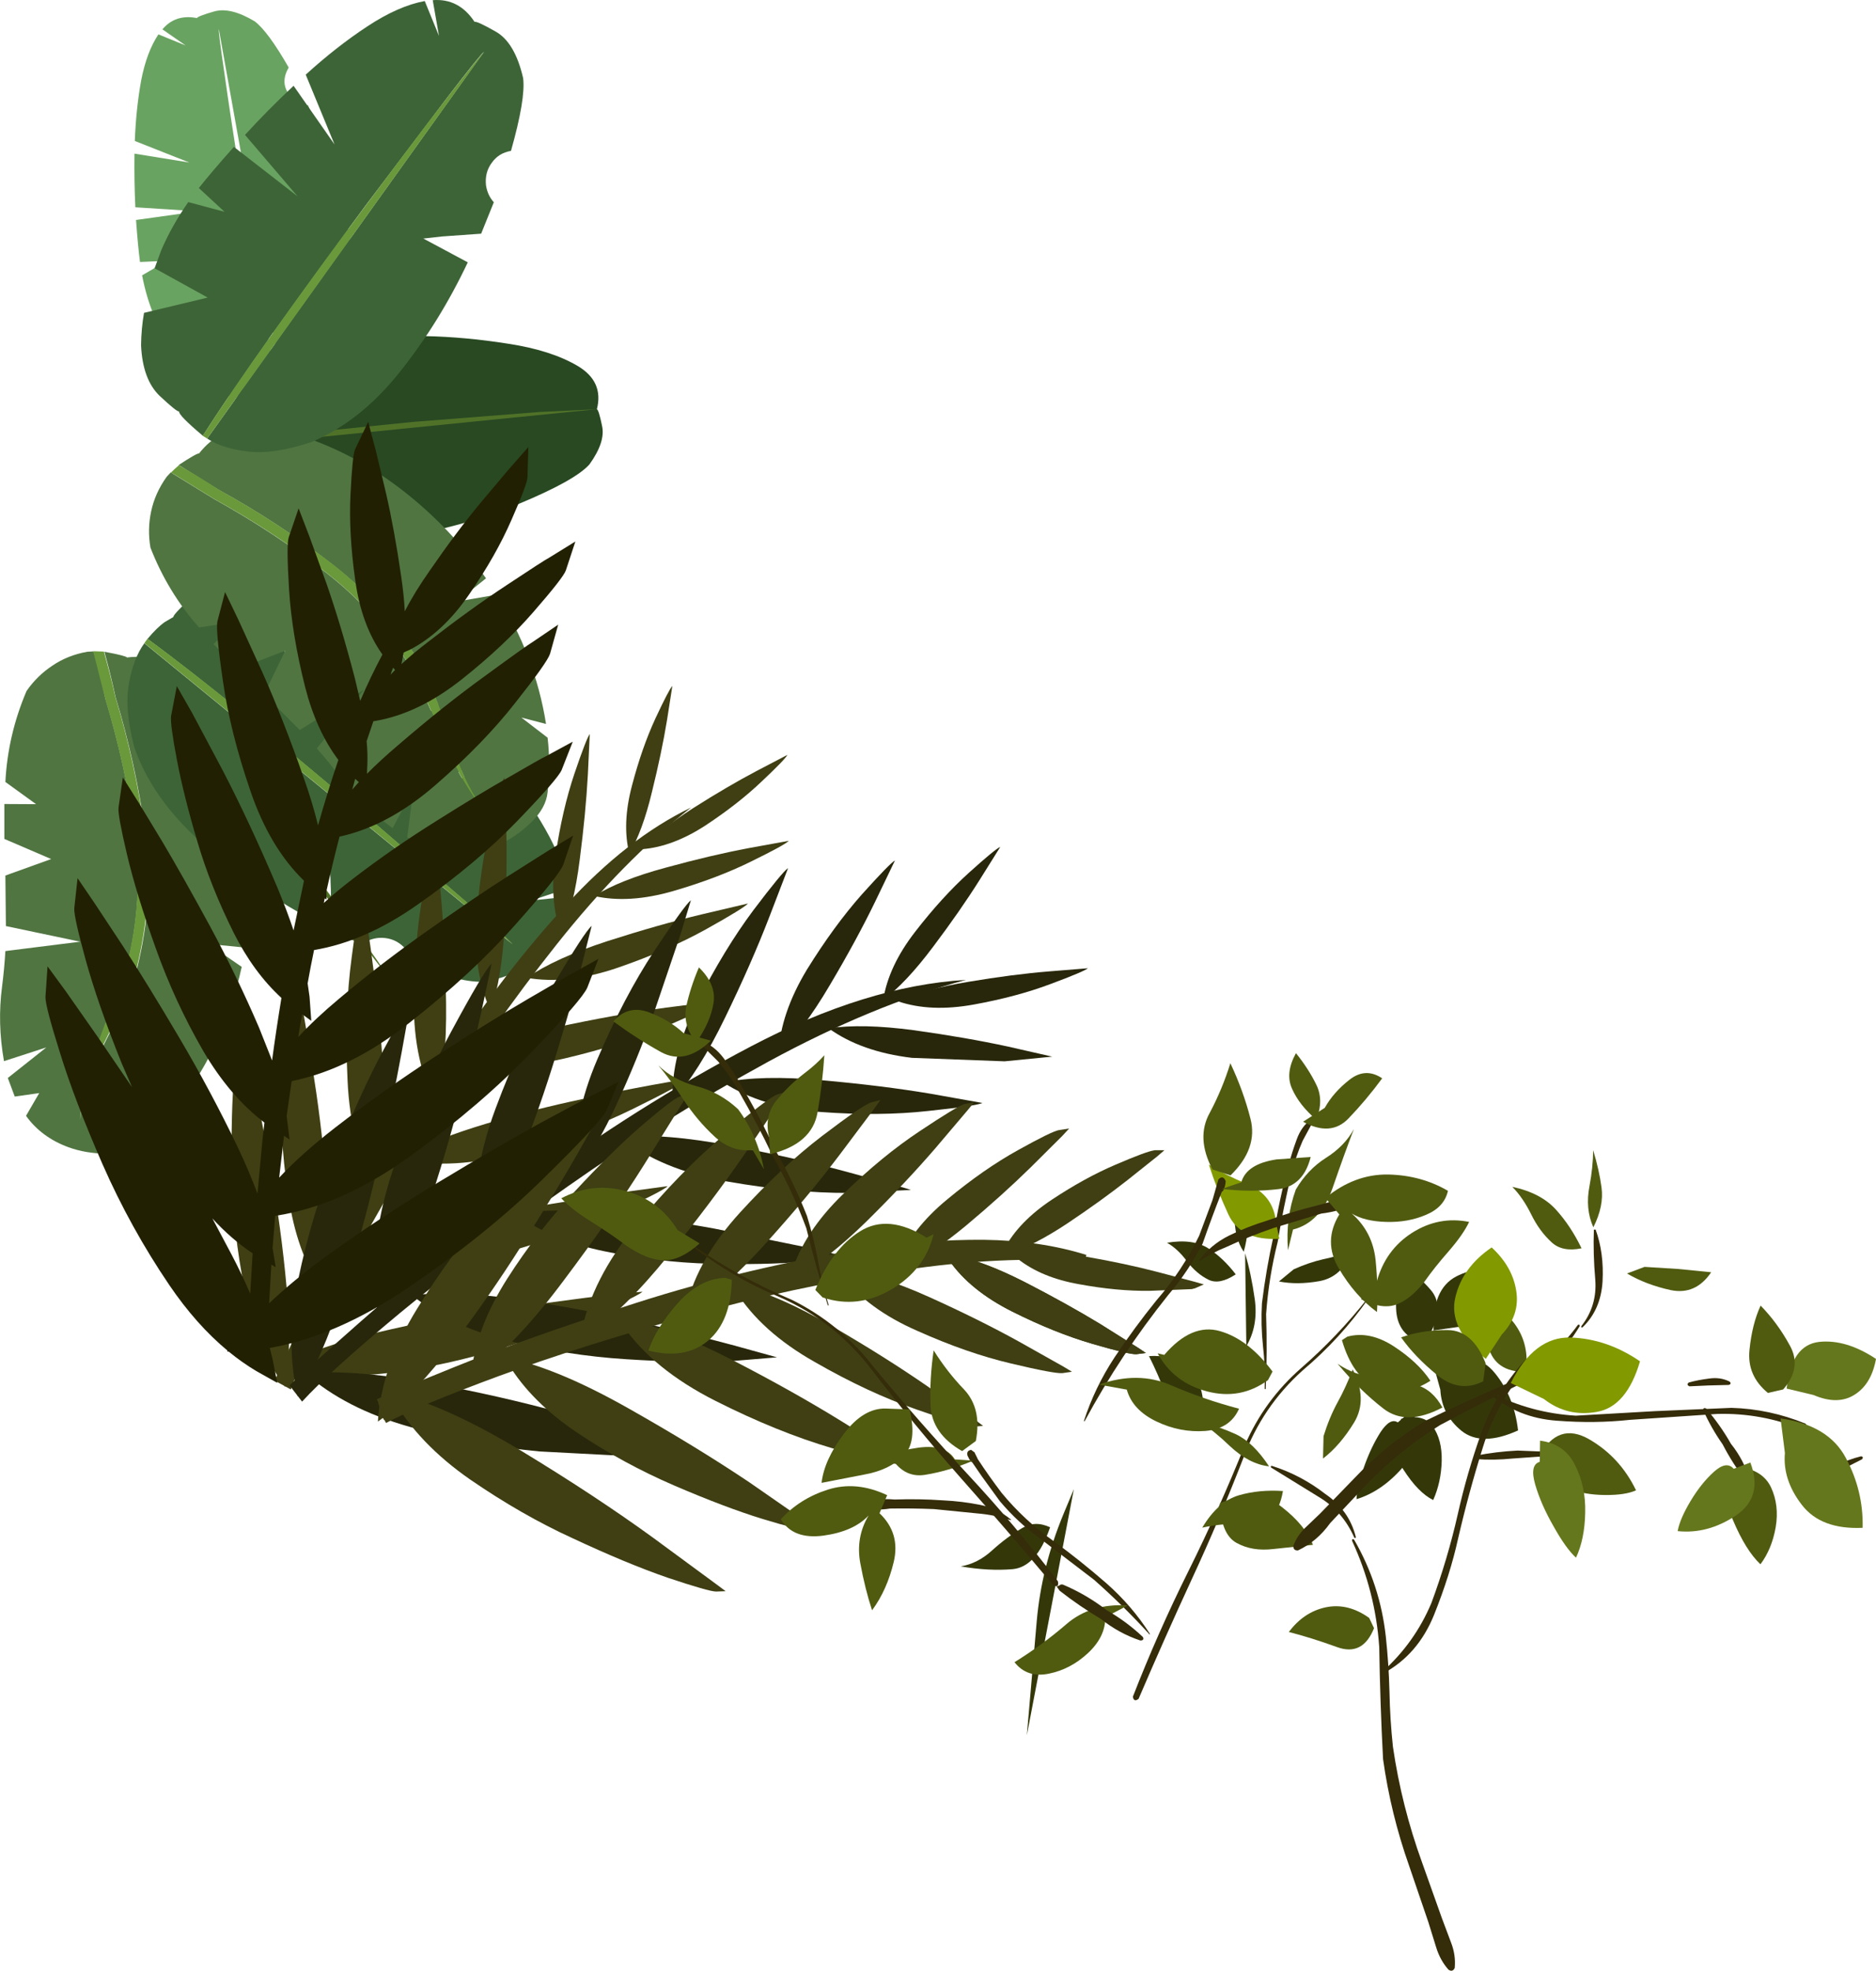 <?xml version="1.0" encoding="UTF-8" standalone="no"?>
<svg xmlns:xlink="http://www.w3.org/1999/xlink" height="567.55px" width="540.6px" xmlns="http://www.w3.org/2000/svg">
  <g transform="matrix(1.0, 0.0, 0.0, 1.0, -61.65, -338.6)">
    <path d="M144.85 358.05 Q141.75 363.3 146.5 367.5 148.35 368.8 150.4 368.9 L153.45 375.85 147.85 382.6 145.2 385.9 155.95 382.45 Q161.15 396.35 162.95 410.5 164.75 424.7 160.35 435.7 156.5 443.55 152.0 447.25 147.5 450.95 143.5 451.85 L124.7 346.95 Q124.55 347.75 126.35 359.9 128.05 372.05 130.85 389.7 133.65 407.3 136.75 424.4 139.8 441.45 142.35 452.15 135.3 452.8 134.8 452.15 L129.2 452.75 Q123.95 452.95 118.2 447.9 115.6 445.3 113.45 442.4 L120.95 429.7 107.95 433.65 106.15 429.75 Q103.85 424.4 102.6 417.9 L109.8 413.7 102.0 414.05 Q101.4 409.65 100.85 401.95 L118.75 399.45 100.65 398.3 Q100.3 391.0 100.4 382.85 L116.2 385.4 100.5 379.2 Q100.85 369.85 102.35 361.65 103.95 353.5 107.3 348.5 L115.15 351.7 108.45 347.05 Q112.2 342.6 118.4 343.8 118.65 343.25 123.35 341.9 128.05 340.55 135.05 344.75 138.85 347.6 144.85 358.05" fill="#69a361" fill-rule="evenodd" stroke="none"/>
    <path d="M104.7 530.85 Q108.1 533.15 118.7 546.4 129.35 559.65 141.9 576.3 154.4 593.0 163.5 605.65 172.65 618.25 173.0 619.3 L104.7 530.85" fill="#507228" fill-rule="evenodd" stroke="none"/>
    <path d="M113.65 533.2 Q118.9 538.4 122.5 544.25 130.4 559.2 132.8 576.6 135.25 594.1 132.35 611.5 L121.7 610.45 131.3 617.05 Q126.85 637.35 115.35 653.65 L111.6 647.25 113.0 656.8 Q108.05 662.95 101.95 668.0 98.4 670.95 92.4 670.85 86.35 670.8 81.4 669.0 73.6 666.15 69.15 659.95 L72.95 653.4 65.9 654.4 63.9 649.05 75.0 640.25 62.8 644.2 Q60.85 633.2 62.25 622.7 62.9 617.6 63.2 612.5 L84.75 609.8 63.35 605.3 63.2 590.75 76.4 586.0 62.9 580.2 62.9 570.15 72.05 570.2 63.2 563.8 Q63.9 550.25 69.3 537.6 72.35 533.2 76.75 530.3 81.15 527.3 86.8 526.3 L88.55 526.2 88.95 527.35 Q90.7 533.65 92.05 539.95 L92.05 540.0 92.1 540.05 Q97.8 559.0 100.5 578.2 103.1 597.35 98.3 616.55 94.35 627.8 90.2 638.5 85.9 649.15 84.7 661.2 86.2 649.8 91.6 639.4 96.95 628.95 101.15 617.35 L101.2 617.25 Q106.15 597.4 103.45 577.85 100.7 558.25 94.95 539.35 93.55 532.9 91.8 526.55 L91.75 526.3 Q97.9 527.45 98.25 527.95 107.9 526.75 113.65 533.2" fill="#507541" fill-rule="evenodd" stroke="none"/>
    <path d="M92.0 540.0 L92.0 539.9 88.8 527.35 88.5 526.15 91.6 526.25 91.65 526.5 Q93.45 532.85 94.9 539.3 100.6 558.2 103.35 577.8 106.0 597.35 101.05 617.3 L101.05 617.35 Q96.8 628.85 91.45 639.35 86.05 649.75 84.6 661.1 85.85 649.15 90.05 638.5 L98.2 616.45 Q103.05 597.25 100.4 578.1 97.75 558.95 92.0 540.0" fill="#6a993b" fill-rule="evenodd" stroke="none"/>
    <path d="M235.15 461.3 Q236.15 465.9 231.5 472.35 227.4 476.95 211.3 483.65 195.15 490.45 175.75 493.45 156.35 496.45 142.25 489.95 132.8 484.25 130.0 478.35 127.15 472.5 127.65 468.4 128.0 464.3 128.3 464.15 127.95 463.75 128.05 458.7 128.3 453.7 133.55 448.5 139.35 443.55 147.6 439.9 155.9 436.15 166.8 435.45 172.65 435.1 184.35 435.4 195.9 435.65 208.15 437.6 220.35 439.45 228.05 443.95 235.7 448.45 233.65 456.45 234.2 456.65 235.15 461.3" fill="#284922" fill-rule="evenodd" stroke="none"/>
    <path d="M217.05 457.25 L233.65 456.45 122.55 467.6 Q126.3 465.9 143.15 463.9 L180.75 460.1 217.05 457.25" fill="#507228" fill-rule="evenodd" stroke="none"/>
    <path d="M218.85 577.5 Q224.15 586.8 225.1 594.5 L214.7 597.95 225.15 596.85 Q225.25 604.35 218.1 608.45 218.4 609.1 214.9 614.35 211.5 619.6 201.05 621.3 195.05 621.75 180.4 616.55 180.0 612.95 177.35 610.75 174.65 608.5 170.85 608.7 168.0 608.95 165.9 610.6 L157.1 606.4 157.0 595.1 156.8 589.65 149.05 602.1 Q132.45 592.8 118.85 580.5 105.3 568.1 100.35 553.8 97.45 542.8 98.8 535.45 100.1 528.15 103.25 523.85 L209.4 610.6 196.95 599.2 167.6 573.95 Q150.15 559.15 132.85 545.0 115.5 530.9 104.15 522.6 106.95 519.25 109.2 517.7 L111.6 516.3 Q111.55 515.6 116.5 510.95 121.4 506.4 131.3 506.55 136.05 506.9 140.55 507.95 L143.8 526.6 153.2 511.85 158.2 514.15 Q165.0 517.5 171.6 522.75 L168.15 532.95 175.4 526.0 Q179.75 529.85 186.6 536.95 L171.2 554.35 189.85 540.3 Q196.35 547.1 203.1 555.15 L185.5 565.9 206.0 558.85 Q213.55 568.2 218.85 577.5" fill="#3d6437" fill-rule="evenodd" stroke="none"/>
    <path d="M196.95 599.1 Q208.85 609.6 209.35 610.5 L103.25 523.8 104.15 522.55 Q115.55 530.85 132.9 544.95 150.15 559.05 167.65 573.9 L196.95 599.1" fill="#6a993b" fill-rule="evenodd" stroke="none"/>
    <path d="M201.7 505.15 L193.35 511.85 204.8 509.85 Q215.9 527.5 219.0 547.1 L211.9 545.25 219.45 551.05 Q220.35 558.9 219.45 566.75 219.0 571.3 214.65 575.5 210.35 579.65 205.5 581.8 197.85 585.25 190.35 583.9 L188.5 576.55 184.25 582.2 Q181.55 581.15 179.0 579.75 L180.8 565.75 174.8 577.1 Q165.75 570.5 159.4 562.1 156.4 558.0 152.95 554.15 L166.55 537.2 148.05 548.85 137.75 538.55 143.85 526.0 130.2 531.25 123.2 524.1 129.7 517.7 119.0 519.3 Q110.0 509.15 105.0 496.3 104.1 491.05 105.2 485.9 106.3 480.65 109.65 475.95 L110.85 474.65 111.85 475.25 123.0 482.1 123.05 482.15 Q140.35 491.7 155.65 503.55 170.9 515.35 180.95 532.45 185.95 543.3 190.45 553.9 194.85 564.5 202.35 573.95 195.5 564.75 192.1 553.55 188.6 542.35 183.55 531.15 L183.5 531.05 Q173.15 513.35 157.55 501.25 141.9 489.1 124.55 479.6 L113.35 472.65 113.1 472.55 Q118.4 469.05 119.0 469.2 125.05 461.55 133.65 462.2 141.05 462.2 147.65 463.9 163.8 469.05 177.7 479.85 191.6 490.65 201.7 505.15" fill="#507541" fill-rule="evenodd" stroke="none"/>
    <path d="M183.6 531.1 Q188.7 542.35 192.15 553.55 195.6 564.8 202.45 573.95 194.9 564.5 190.5 553.95 186.05 543.35 181.0 532.5 171.0 515.4 155.7 503.55 140.45 491.7 123.1 482.15 L123.05 482.15 123.05 482.1 112.0 475.3 110.9 474.7 Q112.1 473.5 113.2 472.6 L113.45 472.75 Q119.2 476.0 124.65 479.6 141.95 489.15 157.65 501.2 173.2 513.35 183.6 531.1" fill="#6a993b" fill-rule="evenodd" stroke="none"/>
    <path d="M186.35 338.65 Q193.9 338.05 198.4 344.9 199.05 344.6 204.5 347.7 210.05 350.85 212.4 361.1 213.15 367.05 208.9 382.05 205.35 382.65 203.35 385.5 201.3 388.25 201.7 392.0 202.15 394.85 203.95 396.85 L200.3 405.9 189.05 406.7 183.65 407.3 196.45 414.15 Q188.3 431.4 176.85 445.75 165.45 460.05 151.4 465.9 140.65 469.5 133.2 468.65 125.8 467.8 121.35 464.9 L201.1 353.55 Q200.2 354.1 190.6 366.6 L167.25 397.45 Q153.6 415.85 140.6 434.0 127.65 452.25 120.1 464.1 113.1 458.2 113.25 457.1 112.55 457.2 107.65 452.6 102.75 447.9 102.3 438.05 102.35 433.3 103.15 428.7 L121.5 424.3 106.2 415.85 108.1 410.7 Q111.1 403.7 115.9 396.8 L126.35 399.6 118.95 392.75 Q122.5 388.25 129.05 380.9 L147.4 395.15 132.25 377.45 Q138.6 370.5 146.25 363.3 L158.05 380.2 149.75 360.1 Q158.6 352.05 167.5 346.2 176.45 340.3 184.05 338.9 L188.15 348.95 186.35 338.65" fill="#3d6437" fill-rule="evenodd" stroke="none"/>
    <path d="M190.6 366.6 Q200.25 354.15 201.15 353.55 L121.35 464.9 120.05 464.1 Q127.65 452.25 140.6 434.05 153.55 415.85 167.25 397.5 180.95 379.1 190.6 366.6" fill="#6a993b" fill-rule="evenodd" stroke="none"/>
    <path d="M130.95 633.3 L133.75 645.6 Q136.45 657.4 139.55 674.85 142.7 692.25 144.25 709.5 145.8 726.75 143.85 738.05 135.6 727.0 132.2 710.15 128.75 693.3 128.45 676.2 128.15 659.0 129.2 647.0 130.3 634.9 130.95 633.3" fill="#3f3f13" fill-rule="evenodd" stroke="none"/>
    <path d="M146.2 615.45 L148.4 626.7 Q150.45 637.5 152.8 653.35 155.1 669.25 156.05 684.9 157.0 700.55 154.9 710.75 147.7 700.5 145.1 685.15 142.45 669.8 142.7 654.3 142.9 638.7 144.25 627.8 145.5 616.85 146.2 615.45" fill="#3f3f13" fill-rule="evenodd" stroke="none"/>
    <path d="M166.15 596.3 L167.7 606.45 Q169.2 616.25 170.75 630.55 172.25 644.9 172.5 659.0 172.8 673.15 170.6 682.2 162.65 669.15 161.8 649.65 160.85 630.1 163.0 614.25 165.05 598.35 166.15 596.3" fill="#3f3f13" fill-rule="evenodd" stroke="none"/>
    <path d="M187.1 580.05 L188.6 595.4 Q189.95 609.9 190.2 627.7 190.4 645.6 187.4 656.6 180.85 644.65 180.9 627.25 181.0 609.9 183.55 595.9 186.1 581.85 187.1 580.05" fill="#3f3f13" fill-rule="evenodd" stroke="none"/>
    <path d="M207.0 562.55 L207.5 576.05 Q207.9 588.85 207.1 604.55 206.35 620.2 203.05 629.7 198.0 618.9 198.95 603.65 200.0 588.35 203.0 576.2 206.0 564.05 207.0 562.55" fill="#3f3f13" fill-rule="evenodd" stroke="none"/>
    <path d="M231.6 550.0 L231.05 561.7 Q230.45 572.75 228.7 586.25 227.0 599.75 223.4 607.7 219.8 597.95 221.75 584.85 223.7 571.75 227.15 561.5 230.65 551.2 231.6 550.0" fill="#3f3f13" fill-rule="evenodd" stroke="none"/>
    <path d="M255.4 536.15 L253.85 546.05 Q252.3 555.45 249.5 566.75 246.8 578.0 243.0 584.4 240.85 575.9 243.75 564.9 246.6 554.0 250.5 545.55 254.45 537.1 255.4 536.15" fill="#3f3f13" fill-rule="evenodd" stroke="none"/>
    <path d="M234.4 716.7 Q223.3 721.5 206.9 726.7 190.6 731.85 173.6 734.0 156.55 736.1 143.4 731.8 153.45 726.3 170.35 722.35 187.15 718.35 204.7 715.75 L234.2 711.85 246.8 710.6 Q245.5 711.8 234.4 716.7" fill="#3f3f13" fill-rule="evenodd" stroke="none"/>
    <path d="M185.05 693.05 Q200.2 689.0 216.0 686.05 L242.65 681.75 254.05 680.2 Q252.2 682.0 235.9 689.2 219.6 696.45 198.45 701.65 177.35 706.8 160.9 702.4 169.9 697.15 185.05 693.05" fill="#3f3f13" fill-rule="evenodd" stroke="none"/>
    <path d="M249.95 651.0 L260.05 649.2 Q258.5 650.85 244.05 657.95 229.7 665.0 210.9 670.45 192.1 675.75 177.2 672.45 185.1 667.4 198.55 663.2 212.05 658.95 226.1 655.85 240.2 652.75 249.95 651.0" fill="#3f3f13" fill-rule="evenodd" stroke="none"/>
    <path d="M254.2 633.9 Q241.1 639.5 224.25 643.45 207.25 647.4 194.2 643.7 204.2 638.25 221.7 634.5 239.1 630.75 253.5 628.8 L268.8 626.85 Q267.3 628.25 254.2 633.9" fill="#3f3f13" fill-rule="evenodd" stroke="none"/>
    <path d="M277.2 598.8 Q276.0 600.15 265.05 606.25 254.15 612.3 239.65 617.3 225.2 622.25 213.45 620.2 221.75 614.5 236.65 609.65 251.6 604.85 264.0 601.9 L277.2 598.8" fill="#3f3f13" fill-rule="evenodd" stroke="none"/>
    <path d="M288.95 580.75 Q287.9 581.9 278.1 586.7 268.4 591.5 255.7 595.2 242.95 598.9 232.9 596.65 240.25 592.05 253.4 588.5 266.5 584.9 277.4 582.85 L288.95 580.75" fill="#3f3f13" fill-rule="evenodd" stroke="none"/>
    <path d="M279.65 560.65 L288.55 556.0 Q287.95 557.25 281.2 563.6 274.5 570.0 265.05 576.25 255.55 582.45 246.75 583.15 251.65 577.6 261.45 571.3 271.3 565.05 279.65 560.65" fill="#3f3f13" fill-rule="evenodd" stroke="none"/>
    <path d="M222.05 610.6 Q202.95 634.65 186.9 660.6 170.7 686.5 159.8 707.7 148.85 728.85 145.45 738.75 L140.8 736.2 147.4 721.75 Q153.95 707.75 165.45 686.2 177.0 664.6 192.15 641.4 207.35 618.15 224.85 599.15 242.35 580.05 260.8 571.15 241.05 586.65 222.05 610.6" fill="#3f3f13" fill-rule="evenodd" stroke="none"/>
    <path d="M179.9 627.75 L177.4 641.6 Q175.0 654.85 170.6 674.1 166.15 693.3 160.3 711.65 154.4 730.0 147.45 740.75 143.8 725.75 147.6 707.0 151.5 688.3 158.6 670.6 165.75 652.85 172.15 641.0 178.5 629.1 179.9 627.75" fill="#28270b" fill-rule="evenodd" stroke="none"/>
    <path d="M203.3 616.15 L200.65 628.65 Q198.05 640.6 193.5 657.85 188.95 675.2 183.1 691.65 177.2 708.1 170.65 717.6 167.15 699.05 174.7 676.05 182.3 653.05 191.75 635.55 201.15 618.1 203.3 616.15" fill="#28270b" fill-rule="evenodd" stroke="none"/>
    <path d="M229.35 616.35 Q226.6 627.0 221.9 642.35 217.2 657.7 211.4 672.35 205.55 686.9 199.3 695.25 196.8 678.45 204.4 658.0 212.0 637.6 221.1 622.2 230.15 606.9 232.15 605.25 L229.35 616.35" fill="#28270b" fill-rule="evenodd" stroke="none"/>
    <path d="M257.8 607.55 L250.05 630.4 Q245.25 643.85 239.4 656.5 233.6 669.2 227.65 676.35 226.2 661.3 233.85 643.5 241.45 625.75 250.2 612.45 258.95 599.25 260.75 597.85 L257.8 607.55" fill="#28270b" fill-rule="evenodd" stroke="none"/>
    <path d="M283.35 602.65 Q278.25 615.9 270.6 631.65 263.0 647.35 255.45 655.65 255.0 642.35 262.65 627.15 270.35 612.0 278.7 600.8 287.1 589.7 288.75 588.6 L283.35 602.65" fill="#28270b" fill-rule="evenodd" stroke="none"/>
    <path d="M319.55 586.4 L313.9 598.15 Q308.5 609.3 300.75 622.35 293.1 635.35 286.0 641.95 286.55 630.45 294.2 617.8 301.95 605.3 309.95 596.25 318.05 587.25 319.55 586.4" fill="#28270b" fill-rule="evenodd" stroke="none"/>
    <path d="M349.9 582.5 L343.95 592.0 Q338.35 600.9 330.55 611.25 322.8 621.6 316.15 626.6 317.7 616.8 325.4 606.9 333.15 596.9 340.85 589.95 348.5 583.05 349.9 582.5" fill="#28270b" fill-rule="evenodd" stroke="none"/>
    <path d="M264.9 757.5 L249.55 758.3 217.1 756.6 Q198.05 754.8 179.65 749.5 161.25 744.3 149.7 734.15 162.45 732.95 181.45 736.2 200.4 739.4 219.5 744.4 238.55 749.35 251.5 753.25 264.4 757.25 264.9 757.5" fill="#28270b" fill-rule="evenodd" stroke="none"/>
    <path d="M285.55 729.5 L271.65 730.65 Q259.45 731.15 242.15 730.05 224.85 728.95 208.05 724.7 191.25 720.5 180.45 711.65 191.95 710.2 209.25 712.6 226.6 715.0 244.0 718.95 261.45 722.9 273.25 726.1 L285.55 729.5" fill="#28270b" fill-rule="evenodd" stroke="none"/>
    <path d="M305.3 700.45 Q303.8 701.1 292.9 702.0 281.95 702.9 266.4 702.55 250.85 702.1 235.55 698.9 220.35 695.75 210.3 688.15 220.55 686.4 236.25 687.95 251.85 689.55 267.65 692.45 L294.2 697.85 305.3 700.45" fill="#28270b" fill-rule="evenodd" stroke="none"/>
    <path d="M272.5 668.6 Q292.0 672.3 307.6 676.6 323.25 680.9 324.15 681.3 L306.1 682.15 Q290.25 682.2 271.15 678.85 252.1 675.5 240.3 666.05 253.0 664.85 272.5 668.6" fill="#28270b" fill-rule="evenodd" stroke="none"/>
    <path d="M344.75 656.25 Q342.9 657.1 329.1 658.55 315.2 660.1 298.25 658.85 281.3 657.6 270.1 650.35 281.05 648.1 298.5 649.7 315.9 651.25 329.9 653.6 L344.75 656.25" fill="#28270b" fill-rule="evenodd" stroke="none"/>
    <path d="M364.85 642.9 L351.15 644.25 324.45 643.25 Q309.8 641.5 300.45 634.75 310.05 633.3 325.05 635.3 340.1 637.4 352.1 640.0 L364.85 642.9" fill="#28270b" fill-rule="evenodd" stroke="none"/>
    <path d="M375.15 617.45 Q374.0 618.4 364.35 622.0 354.65 625.65 342.25 627.9 329.85 630.15 320.5 627.0 327.95 623.45 340.75 621.35 353.5 619.2 364.0 618.35 L375.15 617.45" fill="#28270b" fill-rule="evenodd" stroke="none"/>
    <path d="M225.3 680.25 Q197.45 699.75 176.95 716.7 156.55 733.65 148.7 742.25 L145.1 737.6 Q145.75 736.7 165.0 719.7 184.3 702.6 214.5 680.0 244.6 657.5 277.95 640.0 311.25 622.5 340.0 620.8 313.05 628.05 283.05 644.35 253.1 660.7 225.3 680.25" fill="#28270b" fill-rule="evenodd" stroke="none"/>
    <path d="M234.05 658.35 L227.65 669.55 211.9 695.5 Q202.3 710.75 191.6 724.75 180.95 738.75 171.7 745.95 173.1 731.95 182.1 716.95 191.05 701.95 202.6 688.8 214.2 675.75 223.25 667.35 232.35 659.05 234.05 658.35" fill="#3f3f13" fill-rule="evenodd" stroke="none"/>
    <path d="M257.65 655.4 L251.55 665.4 Q245.7 674.9 236.5 688.45 227.35 702.0 217.25 714.4 207.15 726.85 198.6 733.05 200.25 720.4 208.85 707.05 217.45 693.75 228.25 682.2 239.15 670.6 247.65 663.35 256.1 656.05 257.65 655.4" fill="#3f3f13" fill-rule="evenodd" stroke="none"/>
    <path d="M286.0 654.85 L276.1 669.45 Q266.7 683.2 253.8 699.15 241.0 715.05 230.2 722.5 233.2 707.25 246.0 691.95 258.7 676.65 271.25 666.15 283.75 655.7 286.0 654.85" fill="#3f3f13" fill-rule="evenodd" stroke="none"/>
    <path d="M312.9 657.1 L303.5 669.7 Q294.5 681.4 282.45 695.05 270.4 708.6 260.45 714.75 263.75 701.35 275.8 688.3 287.8 675.25 299.3 666.45 310.9 657.75 312.9 657.1" fill="#3f3f13" fill-rule="evenodd" stroke="none"/>
    <path d="M367.05 665.0 L358.6 673.45 Q350.55 681.35 339.95 690.25 329.3 699.2 321.2 702.75 325.2 693.0 335.65 684.5 346.15 675.9 355.75 670.6 365.45 665.3 367.05 665.0" fill="#3f3f13" fill-rule="evenodd" stroke="none"/>
    <path d="M386.55 677.25 Q378.95 683.25 369.1 689.85 359.2 696.4 352.0 698.65 356.3 690.7 365.95 684.5 375.65 678.25 384.4 674.6 393.15 671.0 394.5 670.9 L386.55 677.25" fill="#3f3f13" fill-rule="evenodd" stroke="none"/>
    <path d="M202.4 752.3 Q217.75 760.9 232.7 770.95 247.7 781.0 257.6 788.35 L267.95 796.05 Q266.15 796.05 254.45 792.05 242.75 788.1 226.9 780.75 211.05 773.4 196.8 763.25 182.55 753.15 175.6 740.9 186.95 743.75 202.4 752.3" fill="#3f3f13" fill-rule="evenodd" stroke="none"/>
    <path d="M243.0 745.5 Q262.75 756.75 278.1 767.1 L294.25 778.25 Q292.65 778.3 281.9 775.05 271.25 771.75 256.65 765.55 242.1 759.35 228.85 750.55 215.65 741.8 209.0 730.9 223.15 734.25 243.0 745.5" fill="#3f3f13" fill-rule="evenodd" stroke="none"/>
    <path d="M272.65 730.25 Q290.5 739.45 304.7 748.25 318.85 757.05 320.7 758.35 L323.0 759.85 320.25 760.15 Q317.4 760.35 301.55 755.7 285.7 751.05 267.85 742.05 249.9 733.0 241.05 720.25 L239.9 718.35 242.1 718.7 Q254.85 721.1 272.65 730.25" fill="#3f3f13" fill-rule="evenodd" stroke="none"/>
    <path d="M342.1 748.35 Q340.0 748.35 326.35 743.6 312.6 738.85 297.15 730.2 281.7 721.5 274.4 709.75 285.75 712.55 301.4 721.75 317.1 730.85 329.3 739.35 L342.1 748.35" fill="#3f3f13" fill-rule="evenodd" stroke="none"/>
    <path d="M367.65 733.05 Q365.8 733.25 353.4 730.3 341.0 727.35 326.75 721.1 312.5 714.95 305.05 705.3 315.15 706.7 329.7 713.35 344.25 720.0 355.65 726.3 367.0 732.6 367.65 733.05" fill="#3f3f13" fill-rule="evenodd" stroke="none"/>
    <path d="M378.9 721.1 L389.0 727.45 Q387.45 727.6 376.85 724.55 366.2 721.5 354.1 715.5 341.95 709.5 335.95 700.9 344.65 702.55 357.0 708.9 369.3 715.2 378.9 721.1" fill="#3f3f13" fill-rule="evenodd" stroke="none"/>
    <path d="M395.7 706.05 L405.6 708.75 394.85 709.4 Q385.45 709.55 374.0 707.75 362.65 705.95 355.5 700.4 363.05 699.55 374.75 701.6 386.35 703.65 395.7 706.05" fill="#3f3f13" fill-rule="evenodd" stroke="none"/>
    <path d="M257.25 717.35 Q227.3 725.75 204.5 734.15 181.7 742.6 172.3 747.55 L170.6 742.5 Q171.45 741.9 193.3 733.05 215.1 724.25 248.0 713.9 280.9 703.6 314.95 698.65 348.95 693.7 374.35 700.95 348.9 699.05 318.1 704.0 287.2 708.95 257.25 717.35" fill="#3f3f13" fill-rule="evenodd" stroke="none"/>
    <path d="M212.0 697.2 Q202.5 712.2 192.05 725.85 181.5 739.65 172.3 746.7 L170.55 748.0 170.7 745.85 Q172.35 730.9 181.85 715.5 191.25 700.15 201.9 688.15 213.25 675.25 222.5 666.7 231.75 658.2 233.7 657.35 L236.25 656.35 234.9 658.8 227.85 671.25 Q221.6 682.15 212.0 697.2" fill="#3f3f13" fill-rule="evenodd" stroke="none"/>
    <path d="M247.4 673.8 Q237.5 689.55 224.1 707.35 210.75 725.25 199.2 733.8 L197.35 735.1 197.6 732.95 Q199.3 720.2 207.85 706.8 216.4 693.4 227.25 681.75 238.1 670.05 246.75 662.6 255.4 655.2 257.3 654.5 L259.9 653.55 258.5 655.95 247.4 673.8" fill="#3f3f13" fill-rule="evenodd" stroke="none"/>
    <path d="M276.2 671.0 Q266.7 684.8 254.1 700.35 241.45 715.95 230.75 723.25 L228.9 724.4 229.2 722.3 Q232.2 706.9 244.9 691.5 257.65 676.05 270.3 665.45 282.95 654.8 285.6 653.8 L288.25 653.0 286.75 655.3 276.2 671.0" fill="#3f3f13" fill-rule="evenodd" stroke="none"/>
    <path d="M303.65 671.1 Q294.65 683.0 282.7 696.25 270.8 709.55 261.05 715.65 L259.1 716.7 259.5 714.55 Q262.85 701.05 274.85 687.85 286.85 674.7 298.55 665.75 310.25 656.85 312.65 656.1 L315.35 655.4 313.75 657.65 303.65 671.1" fill="#3f3f13" fill-rule="evenodd" stroke="none"/>
    <path d="M339.8 657.55 L330.85 668.05 Q322.35 677.95 311.05 689.2 299.65 700.45 290.65 705.3 294.25 693.7 305.5 682.95 316.75 672.15 327.4 665.1 338.0 658.05 339.8 657.55" fill="#3f3f13" fill-rule="evenodd" stroke="none"/>
    <path d="M358.65 674.8 Q350.6 682.7 340.1 691.5 329.7 700.15 321.6 703.7 L319.55 704.5 320.3 702.45 Q324.3 692.45 334.75 683.9 345.2 675.25 355.05 669.8 364.85 664.35 366.85 664.05 L369.75 663.6 367.75 665.75 358.65 674.8" fill="#3f3f13" fill-rule="evenodd" stroke="none"/>
    <path d="M395.1 671.65 L386.5 678.5 Q378.85 684.5 369.2 690.95 359.45 697.4 352.25 699.65 L350.1 700.2 351.05 698.25 Q355.25 690.4 364.75 684.1 374.25 677.8 383.15 674.0 392.0 670.2 394.2 669.9 L394.45 669.85 397.2 669.85 395.1 671.65" fill="#3f3f13" fill-rule="evenodd" stroke="none"/>
    <path d="M270.75 796.85 L268.0 796.95 Q265.95 796.95 254.0 792.95 242.15 788.85 226.55 781.55 212.0 774.9 197.15 764.7 182.25 754.35 174.8 741.35 L173.75 739.4 175.9 739.9 Q191.25 743.95 212.3 756.7 233.3 769.45 249.85 781.45 L268.55 795.2 270.75 796.85" fill="#3f3f13" fill-rule="evenodd" stroke="none"/>
    <path d="M242.75 744.2 Q262.15 755.15 277.6 765.5 L294.9 777.5 297.15 779.05 294.4 779.25 Q292.3 779.35 281.4 776.05 270.55 772.7 255.9 766.4 241.3 760.1 228.05 751.25 214.85 742.4 208.2 731.5 L207.1 729.55 209.25 729.95 Q223.3 733.2 242.75 744.2" fill="#3f3f13" fill-rule="evenodd" stroke="none"/>
    <path d="M273.0 731.55 Q291.15 741.0 305.3 749.75 L320.2 759.2 Q317.85 759.35 302.2 754.75 286.5 750.2 268.65 741.35 250.8 732.5 241.95 719.7 254.75 722.15 273.0 731.55" fill="#3f3f13" fill-rule="evenodd" stroke="none"/>
    <path d="M391.85 728.25 L389.15 728.6 Q387.15 728.75 376.4 725.6 365.6 722.45 353.4 716.35 341.2 710.25 335.15 701.55 L333.95 699.7 336.15 700.05 Q344.8 701.65 356.9 707.8 369.05 714.05 378.7 719.9 L389.6 726.75 391.85 728.25" fill="#3f3f13" fill-rule="evenodd" stroke="none"/>
    <path d="M405.1 709.85 L392.95 710.35 Q383.5 710.45 372.65 708.45 361.8 706.55 354.95 701.15 L353.25 699.7 355.5 699.35 Q363.1 698.5 374.5 700.5 386.0 702.5 395.35 704.95 L405.95 707.75 408.55 708.5 406.05 709.6 405.1 709.85" fill="#3f3f13" fill-rule="evenodd" stroke="none"/>
    <path d="M374.25 701.95 Q350.3 700.1 321.2 704.5 290.05 709.25 259.55 717.75 228.95 726.25 205.65 734.8 182.3 743.4 172.9 748.4 L171.95 746.7 Q181.55 741.6 204.95 732.95 228.35 724.35 259.0 715.85 289.6 707.4 320.95 702.55 343.7 699.15 363.8 699.4 340.3 695.7 311.15 700.2 286.25 704.0 261.7 710.95 237.1 717.95 216.55 725.4 196.1 732.8 183.8 738.0 L171.1 743.4 170.25 741.6 Q171.05 741.05 192.1 732.5 213.2 723.95 245.2 713.75 277.15 703.55 310.85 698.2 328.8 695.55 345.05 695.65 361.4 695.85 374.7 700.0 L374.25 701.95" fill="#3f3f13" fill-rule="evenodd" stroke="none"/>
    <path d="M342.8 747.6 L344.95 749.25 342.25 749.45 Q339.75 749.45 325.85 744.55 311.85 739.7 296.45 730.85 280.95 722.1 273.6 710.3 L272.55 708.35 274.7 708.8 Q285.95 711.55 301.35 720.5 316.8 729.45 329.0 737.9 L342.8 747.6" fill="#3f3f13" fill-rule="evenodd" stroke="none"/>
    <path d="M370.55 733.65 L367.8 734.05 Q365.5 734.25 352.9 731.25 340.35 728.3 326.05 721.9 311.7 715.65 304.2 705.9 L302.95 704.1 305.15 704.35 Q315.2 705.75 329.45 712.15 343.85 718.65 355.25 724.95 L368.15 732.2 370.55 733.65" fill="#3f3f13" fill-rule="evenodd" stroke="none"/>
    <path d="M391.85 728.25 L389.15 728.6 Q387.15 728.75 376.4 725.6 365.6 722.45 353.4 716.35 341.2 710.25 335.15 701.55 L333.95 699.7 336.15 700.05 Q344.8 701.65 356.9 707.8 369.05 714.05 378.7 719.9 L389.6 726.75 391.85 728.25" fill="#3f3f13" fill-rule="evenodd" stroke="none"/>
    <path d="M395.7 706.05 L405.6 708.75 394.85 709.4 Q385.45 709.55 374.0 707.75 362.65 705.95 355.5 700.4 363.05 699.55 374.75 701.6 386.35 703.65 395.7 706.05" fill="#3f3f13" fill-rule="evenodd" stroke="none"/>
    <path d="M331.05 669.45 Q322.45 679.4 311.3 690.4 300.1 701.35 291.15 706.2 L289.2 707.15 289.75 705.05 Q293.4 693.3 304.7 682.4 315.9 671.5 326.7 664.35 337.5 657.15 339.6 656.55 L342.35 656.05 340.6 658.2 331.05 669.45" fill="#3f3f13" fill-rule="evenodd" stroke="none"/>
    <path d="M130.3 517.0 L137.25 532.2 Q143.25 545.65 149.1 562.4 151.75 569.85 153.3 576.3 156.0 566.7 159.15 557.45 152.8 549.0 149.6 536.55 145.75 521.3 144.95 508.4 144.15 495.5 144.85 493.35 L147.7 485.0 150.85 493.2 155.8 506.85 Q160.0 518.95 163.9 533.9 L165.45 540.45 Q168.5 533.35 171.85 527.1 165.75 518.5 164.0 505.55 162.1 492.1 162.65 481.0 163.2 469.85 163.95 468.05 L167.75 460.1 170.0 468.6 172.9 480.7 Q175.35 491.4 177.25 504.55 178.05 510.0 178.3 514.65 181.1 509.15 185.55 502.85 193.05 491.95 200.05 483.5 L208.1 473.95 213.9 467.35 213.65 476.1 Q213.55 478.1 209.05 488.3 204.6 498.55 196.9 509.7 189.25 520.85 179.6 525.8 178.7 526.15 177.95 526.55 L177.35 529.85 Q180.7 526.75 184.9 523.55 197.1 514.05 207.75 507.05 218.45 499.95 220.0 499.15 L227.45 494.55 224.7 502.9 Q223.9 505.05 215.4 514.8 206.95 524.55 194.65 534.3 182.3 544.05 169.95 546.2 L169.25 546.3 167.3 552.05 Q167.65 555.7 167.5 558.95 L167.4 561.45 Q171.3 557.5 176.2 553.35 189.65 541.75 201.65 533.1 213.55 524.4 215.2 523.45 L222.5 518.5 220.15 526.9 Q219.3 529.45 210.1 541.05 201.0 552.65 187.35 564.5 173.8 576.35 159.7 579.5 L159.5 579.5 Q157.45 587.4 155.7 595.3 L155.75 597.7 155.25 597.3 154.95 598.65 Q158.9 595.05 163.85 591.3 175.1 582.7 187.45 575.0 199.8 567.2 208.75 562.15 217.7 556.95 218.95 556.4 L226.7 552.2 223.5 560.35 Q222.3 563.05 210.6 575.15 198.95 587.2 182.3 598.9 167.0 609.75 152.15 612.2 151.15 617.0 150.3 621.8 L150.85 625.65 151.35 632.6 148.75 630.7 Q148.1 634.0 147.6 637.25 152.55 631.9 159.45 626.15 171.65 615.9 185.05 606.5 198.4 597.05 208.15 590.85 L219.3 583.8 226.8 579.25 224.0 587.55 Q222.85 590.65 210.25 604.8 197.75 618.95 179.7 633.1 162.55 646.6 145.7 649.95 L144.25 660.0 145.1 666.8 143.5 665.7 142.1 677.75 Q148.5 670.9 158.1 663.45 172.1 652.6 187.35 642.7 202.6 632.85 213.7 626.35 224.85 619.85 226.35 619.05 L234.1 614.75 230.9 623.0 Q229.5 626.35 214.95 641.45 200.5 656.6 179.95 671.5 160.0 685.9 140.95 688.75 L140.7 691.8 140.2 698.05 141.1 703.55 139.85 702.8 139.2 713.95 Q145.95 707.5 155.35 700.6 171.15 689.2 188.3 678.9 205.45 668.55 217.85 661.75 230.35 655.0 232.05 654.2 L239.9 650.15 236.5 658.25 Q234.75 661.85 218.3 677.95 201.85 694.15 178.8 709.75 158.55 723.4 139.4 726.8 L140.2 730.05 141.55 736.85 135.5 733.45 Q131.4 731.0 127.55 727.85 L127.05 727.85 127.25 727.6 Q118.2 720.1 110.45 708.7 99.25 692.2 91.2 673.9 83.2 655.6 78.95 641.85 74.65 628.2 74.75 625.7 L75.35 616.9 80.55 624.0 89.8 637.2 99.7 651.7 96.6 644.55 Q89.85 627.7 86.35 615.1 82.9 602.55 83.05 600.2 L84.0 591.5 88.9 598.7 97.0 610.95 Q104.0 621.7 113.25 637.35 122.5 653.0 130.15 668.95 133.5 676.05 135.85 682.35 L137.3 666.7 137.85 661.9 Q127.9 654.35 120.2 641.25 112.0 627.05 106.5 611.6 100.95 596.1 98.25 584.7 95.55 573.25 95.8 571.2 L97.05 562.5 101.7 569.9 108.55 581.2 Q114.45 591.15 122.25 605.5 130.0 619.9 136.3 634.55 L140.05 644.0 Q141.25 635.1 142.75 626.0 134.7 618.6 129.0 607.25 122.3 593.8 118.55 581.05 114.65 568.0 112.65 557.55 110.65 547.1 110.95 544.8 L112.6 536.2 116.95 543.8 125.9 560.6 Q133.6 575.45 141.5 594.0 144.25 600.6 146.25 606.55 L149.25 592.25 Q139.4 582.7 133.85 566.5 128.0 549.5 125.9 534.8 123.75 520.15 124.3 517.55 L126.5 509.1 130.3 517.0 M175.5 531.55 L174.95 530.9 Q174.5 531.85 174.2 532.9 L175.5 531.55 M164.0 562.9 L163.15 566.0 165.05 563.85 164.0 562.9 M134.45 699.55 Q128.3 695.45 122.85 689.5 L128.35 699.85 Q131.45 705.75 133.75 711.15 L134.45 699.55" fill="#222002" fill-rule="evenodd" stroke="none"/>
    <path d="M420.8 726.3 L420.45 699.55 Q422.2 705.4 423.25 712.9 424.25 720.45 420.8 726.3" fill="#343809" fill-rule="evenodd" stroke="none"/>
    <path d="M465.25 752.15 L465.35 747.25 Q471.75 745.55 474.5 749.35 477.25 753.2 477.1 759.35 476.95 765.45 474.65 770.6 470.35 768.5 466.05 761.8 461.65 755.1 465.25 752.15" fill="#343809" fill-rule="evenodd" stroke="none"/>
    <path d="M474.75 721.75 Q474.3 709.85 481.3 706.2 487.95 702.75 496.3 704.85 496.1 711.8 492.3 716.35 488.45 721.0 481.8 720.75 L474.75 721.75" fill="#343809" fill-rule="evenodd" stroke="none"/>
    <path d="M470.2 724.85 Q464.2 722.45 463.95 715.4 463.7 708.35 465.1 702.65 470.0 705.5 473.95 710.1 477.9 714.7 473.9 722.4 L470.2 724.85" fill="#343809" fill-rule="evenodd" stroke="none"/>
    <path d="M476.7 738.8 L474.3 730.15 Q486.7 727.0 492.35 733.95 498.0 740.8 499.1 750.55 488.65 755.3 482.85 750.7 477.1 746.05 476.7 738.8" fill="#343809" fill-rule="evenodd" stroke="none"/>
    <path d="M417.75 705.6 Q413.05 708.7 409.9 707.15 406.45 705.45 403.7 701.85 401.05 698.25 397.95 696.5 405.4 695.25 409.9 698.15 414.15 700.9 417.75 705.6" fill="#343809" fill-rule="evenodd" stroke="none"/>
    <path d="M420.55 687.65 Q421.95 692.35 420.05 699.1 417.25 694.95 417.45 688.45 417.7 683.3 417.15 678.9 419.35 683.5 420.55 687.65" fill="#343809" fill-rule="evenodd" stroke="none"/>
    <path d="M430.2 707.65 L434.45 704.15 Q438.8 702.2 442.95 701.25 447.1 700.4 451.4 698.8 448.4 706.35 441.9 707.55 435.45 708.7 430.2 707.65" fill="#343809" fill-rule="evenodd" stroke="none"/>
    <path d="M408.3 741.75 L407.2 744.3 Q400.15 746.7 397.7 740.45 395.3 734.2 392.75 729.15 398.85 728.7 403.25 731.95 407.6 735.3 408.3 741.75" fill="#343809" fill-rule="evenodd" stroke="none"/>
    <path d="M464.45 748.25 L468.35 744.9 Q473.0 752.7 466.6 760.35 460.25 768.0 452.55 770.35 452.65 767.0 454.7 761.1 456.75 755.3 459.5 751.0 462.3 746.8 464.45 748.25" fill="#343809" fill-rule="evenodd" stroke="none"/>
    <path d="M455.8 712.45 Q456.0 712.3 456.0 712.55 447.9 724.1 437.05 733.25 425.4 743.7 420.0 758.35 413.1 776.1 405.15 793.25 397.2 810.45 389.75 827.85 388.4 828.9 388.1 827.25 395.3 808.75 404.15 791.0 413.0 773.2 420.35 754.85 426.0 741.85 436.6 732.6 447.15 723.4 455.8 712.45" fill="#352c09" fill-rule="evenodd" stroke="none"/>
    <path d="M428.65 694.5 Q430.25 684.0 433.1 673.75 433.9 670.6 435.3 666.8 436.65 663.0 439.4 661.05 440.05 660.9 440.05 661.55 L437.05 667.1 Q435.0 671.75 433.8 676.7 431.45 686.4 429.85 696.2 427.25 706.5 426.5 717.05 426.85 727.8 426.4 738.55 426.25 738.8 426.1 738.55 426.3 732.35 425.6 726.25 424.95 720.1 425.3 713.95 426.5 704.15 428.65 694.5" fill="#352c09" fill-rule="evenodd" stroke="none"/>
    <path d="M458.4 707.65 Q460.9 698.55 468.55 693.65 476.25 688.75 485.0 690.5 483.35 694.05 479.15 698.9 474.95 703.7 472.25 707.55 468.2 712.75 464.0 714.3 459.9 715.8 453.85 712.75 L458.4 707.65" fill="#505b10" fill-rule="evenodd" stroke="none"/>
    <path d="M449.9 723.55 Q456.25 721.8 463.25 726.3 470.3 730.9 473.85 736.25 465.45 741.5 458.45 738.3 451.45 735.2 448.35 724.55 L449.9 723.55" fill="#505b10" fill-rule="evenodd" stroke="none"/>
    <path d="M434.25 692.7 L432.8 698.65 Q432.05 689.45 435.05 681.2 438.4 675.45 443.75 672.05 449.15 668.65 451.8 663.75 449.1 670.75 445.65 680.75 442.15 690.7 434.25 692.7" fill="#505b10" fill-rule="evenodd" stroke="none"/>
    <path d="M429.4 690.95 L430.3 695.35 Q419.15 696.0 415.6 688.3 412.35 681.25 410.0 674.0 414.65 676.95 421.0 679.6 428.7 682.7 429.4 690.95" fill="#839900" fill-rule="evenodd" stroke="none"/>
    <path d="M434.0 652.2 Q431.9 647.7 435.1 641.9 438.7 646.35 440.95 650.95 443.2 655.5 440.95 661.05 436.05 656.85 434.0 652.2" fill="#505b10" fill-rule="evenodd" stroke="none"/>
    <path d="M443.4 657.65 Q445.95 653.1 450.6 649.5 455.2 645.95 459.95 649.15 455.35 655.4 450.2 660.75 445.1 666.0 437.15 661.65 L443.4 657.65" fill="#505b10" fill-rule="evenodd" stroke="none"/>
    <path d="M427.05 736.05 Q419.1 741.85 409.45 739.3 399.8 736.75 395.25 728.35 L397.15 728.8 Q405.05 719.6 413.2 721.95 421.4 724.3 428.35 733.6 L427.05 736.05" fill="#505b10" fill-rule="evenodd" stroke="none"/>
    <path d="M419.0 769.4 Q424.5 767.55 431.15 772.7 437.75 777.85 440.0 783.5 L428.65 784.7 Q422.5 785.45 418.0 782.95 413.5 780.5 413.2 771.45 L419.0 769.4" fill="#505b10" fill-rule="evenodd" stroke="none"/>
    <path d="M585.25 766.0 Q584.25 766.2 584.65 765.15 590.35 759.85 597.95 758.0 598.75 758.1 598.25 758.85 L591.65 762.2 585.25 766.0" fill="#352c09" fill-rule="evenodd" stroke="none"/>
    <path d="M548.5 737.85 Q547.5 737.4 548.3 736.75 551.0 736.0 554.25 735.6 557.45 735.15 560.1 736.5 560.7 737.15 559.85 737.45 L553.9 737.6 548.5 737.85" fill="#352c09" fill-rule="evenodd" stroke="none"/>
    <path d="M412.75 678.25 Q414.1 676.9 414.85 678.75 414.8 680.25 414.1 681.55 L413.75 681.8 Q410.85 689.15 408.2 696.75 404.1 704.75 398.25 711.6 384.6 728.65 374.2 747.9 374.0 747.95 374.0 747.8 377.15 738.15 382.8 729.55 388.5 721.0 394.85 713.15 402.3 704.6 407.2 694.5 L411.05 684.2 412.75 678.25" fill="#352c09" fill-rule="evenodd" stroke="none"/>
    <path d="M452.5 685.2 Q447.75 687.45 442.4 688.1 L428.65 692.25 Q421.75 694.6 415.1 697.7 410.85 699.4 407.25 701.85 L407.1 701.7 Q410.55 697.05 415.8 694.45 421.1 691.85 426.7 690.15 434.05 687.5 441.65 685.65 444.1 684.95 446.9 684.2 L452.3 684.05 Q453.2 684.5 452.5 685.2" fill="#352c09" fill-rule="evenodd" stroke="none"/>
    <path d="M411.05 675.4 Q406.25 666.3 410.25 659.1 413.85 652.35 416.2 644.8 419.95 652.75 422.0 660.8 424.2 669.35 416.25 677.1 L411.05 675.4" fill="#505b10" fill-rule="evenodd" stroke="none"/>
    <path d="M429.5 672.5 L439.35 671.8 Q437.25 680.15 430.1 681.05 422.3 682.0 413.7 681.0 L419.35 679.1 Q420.85 673.8 429.5 672.5" fill="#505b10" fill-rule="evenodd" stroke="none"/>
    <path d="M478.9 681.55 Q477.85 686.25 472.6 688.45 467.35 690.7 461.1 690.5 454.95 690.35 451.2 688.1 457.2 693.4 458.05 701.5 458.85 709.6 458.45 716.45 452.1 711.8 447.45 703.9 442.85 696.1 447.6 688.35 L443.6 683.6 Q452.0 676.7 461.65 676.85 471.2 677.05 478.9 681.55" fill="#505b10" fill-rule="evenodd" stroke="none"/>
    <path d="M386.35 738.8 L378.3 737.35 Q389.6 733.4 399.0 737.5 408.45 741.6 418.7 744.3 416.15 750.1 409.0 750.7 401.75 751.25 394.85 747.95 388.0 744.65 386.35 738.8" fill="#505b10" fill-rule="evenodd" stroke="none"/>
    <path d="M517.7 720.85 Q517.2 721.05 517.35 720.5 521.95 714.65 521.35 707.1 520.7 699.6 520.95 692.75 L521.45 692.7 Q523.9 699.45 523.45 707.65 522.95 715.8 517.7 720.85" fill="#352c09" fill-rule="evenodd" stroke="none"/>
    <path d="M581.95 748.6 Q583.2 750.15 581.05 750.25 569.15 745.45 556.5 745.8 L531.35 747.5 Q521.25 748.6 510.25 747.75 499.25 746.95 491.15 740.2 490.9 739.7 491.45 739.75 502.9 745.55 515.75 746.3 L538.5 745.0 560.6 744.05 Q571.5 744.35 581.95 748.6" fill="#352c09" fill-rule="evenodd" stroke="none"/>
    <path d="M561.65 766.0 L562.45 761.0 Q569.6 761.85 572.0 766.95 574.4 772.1 573.35 778.4 572.25 784.7 568.95 789.1 564.7 785.1 561.0 776.3 557.3 767.55 561.65 766.0" fill="#505b10" fill-rule="evenodd" stroke="none"/>
    <path d="M552.45 744.7 Q552.45 743.9 553.25 744.2 557.35 748.95 560.45 754.4 564.25 759.15 565.9 764.9 565.85 765.85 565.05 765.45 561.05 760.35 558.05 754.55 554.75 749.85 552.45 744.7" fill="#352c09" fill-rule="evenodd" stroke="none"/>
    <path d="M585.9 725.05 Q593.65 724.25 602.25 729.95 600.95 737.1 596.25 740.15 591.35 743.4 584.25 740.35 L576.5 738.5 Q577.8 725.95 585.9 725.05" fill="#65771c" fill-rule="evenodd" stroke="none"/>
    <path d="M571.1 739.75 Q565.0 734.75 565.8 727.3 566.55 719.9 569.0 714.6 573.85 719.55 577.4 726.05 581.0 732.45 575.5 738.75 L571.1 739.75" fill="#505b10" fill-rule="evenodd" stroke="none"/>
    <path d="M516.35 720.15 Q516.95 719.9 516.85 720.55 509.95 732.0 498.95 737.55 487.95 743.0 476.65 749.0 464.45 756.55 454.6 767.0 L444.95 777.25 Q441.2 782.5 435.7 785.1 434.3 785.2 434.35 783.8 435.4 780.95 437.6 778.75 L442.05 774.5 451.9 764.35 Q461.0 754.7 472.25 747.85 484.55 741.9 497.1 736.55 508.7 730.65 516.35 720.15" fill="#352c09" fill-rule="evenodd" stroke="none"/>
    <path d="M576.0 757.05 L574.75 747.1 Q588.6 749.0 593.6 758.55 598.65 768.0 598.4 778.6 586.35 779.15 580.85 771.95 575.3 764.75 576.0 757.05" fill="#65771c" fill-rule="evenodd" stroke="none"/>
    <path d="M517.4 698.1 Q511.85 699.25 508.75 696.35 505.25 693.15 502.9 688.35 500.5 683.5 497.45 680.4 505.7 682.15 510.1 687.05 514.3 691.7 517.4 698.1" fill="#505b10" fill-rule="evenodd" stroke="none"/>
    <path d="M520.75 669.85 Q522.5 675.65 523.15 680.55 523.9 685.9 520.8 692.05 518.4 686.7 519.7 680.1 520.7 674.75 520.75 669.85" fill="#505b10" fill-rule="evenodd" stroke="none"/>
    <path d="M530.5 705.35 L535.55 703.45 545.2 704.05 554.75 705.0 Q550.3 711.6 543.15 710.15 536.0 708.6 530.5 705.35" fill="#505b10" fill-rule="evenodd" stroke="none"/>
    <path d="M501.55 731.45 L500.05 733.65 Q492.05 733.25 490.35 725.75 488.75 718.25 486.75 711.95 493.4 714.05 497.65 719.25 501.85 724.5 501.55 731.45" fill="#505b10" fill-rule="evenodd" stroke="none"/>
    <path d="M561.25 761.6 L566.05 759.8 Q569.8 769.75 561.8 775.1 553.75 780.45 545.1 779.55 545.7 776.1 548.8 770.9 551.9 765.75 555.5 762.5 559.15 759.2 561.25 761.6" fill="#65771c" fill-rule="evenodd" stroke="none"/>
    <path d="M477.3 743.95 Q467.0 749.4 460.35 744.3 453.6 739.1 447.1 731.35 452.05 734.75 458.15 735.3 464.3 735.85 469.8 737.45 474.5 738.8 477.3 743.95" fill="#505b10" fill-rule="evenodd" stroke="none"/>
    <path d="M452.35 781.25 Q452.3 781.8 451.9 781.4 448.55 773.75 441.5 769.6 L427.95 761.25 Q427.65 760.8 428.15 760.75 436.55 763.4 443.55 768.85 450.45 773.55 452.35 781.25" fill="#352c09" fill-rule="evenodd" stroke="none"/>
    <path d="M481.75 774.6 Q484.4 762.75 488.55 751.15 492.7 739.6 501.0 730.45 502.95 729.75 502.35 731.7 493.1 742.0 489.0 755.3 484.85 768.55 481.8 781.8 479.5 792.2 474.9 803.65 470.25 815.15 460.3 820.5 459.75 820.6 459.95 820.1 469.3 811.75 474.15 800.2 478.8 787.65 481.75 774.6" fill="#352c09" fill-rule="evenodd" stroke="none"/>
    <path d="M509.45 761.85 L505.2 758.0 Q510.6 747.95 519.6 753.1 528.5 758.25 533.1 767.8 530.05 769.2 524.15 769.15 518.25 769.1 513.6 767.3 508.85 765.5 509.45 761.85" fill="#505b10" fill-rule="evenodd" stroke="none"/>
    <path d="M486.8 758.8 Q486.1 758.4 486.75 757.85 492.8 756.65 498.95 756.35 L510.25 756.8 Q510.95 757.3 510.25 757.75 L497.45 758.65 Q492.15 759.2 486.8 758.8" fill="#352c09" fill-rule="evenodd" stroke="none"/>
    <path d="M491.5 697.85 Q497.45 703.35 498.55 710.2 499.75 717.3 494.4 722.95 L489.8 729.95 Q478.85 721.2 481.05 712.15 483.1 703.55 491.5 697.85" fill="#839900" fill-rule="evenodd" stroke="none"/>
    <path d="M489.05 736.4 Q482.25 739.85 475.8 734.6 469.35 729.35 465.4 723.75 471.75 721.55 478.85 721.65 486.0 721.7 489.75 731.2 L489.05 736.4" fill="#505b10" fill-rule="evenodd" stroke="none"/>
    <path d="M451.25 782.3 Q451.25 781.6 451.85 782.0 459.35 794.95 461.0 809.95 461.85 817.85 462.05 825.85 462.2 833.75 463.05 841.7 465.55 858.75 471.45 875.0 L477.15 891.0 479.8 898.05 Q481.2 901.65 480.85 905.35 480.25 906.65 479.05 905.85 476.65 903.15 475.5 899.4 L473.25 892.15 467.75 876.05 Q462.4 860.95 460.2 845.2 459.35 829.1 459.1 812.95 458.0 796.85 451.25 782.3" fill="#352c09" fill-rule="evenodd" stroke="none"/>
    <path d="M506.55 741.5 L497.0 736.9 Q503.8 723.45 514.3 723.8 524.75 724.15 534.25 730.65 530.4 743.7 521.85 745.2 513.3 746.75 506.55 741.5" fill="#839900" fill-rule="evenodd" stroke="none"/>
    <path d="M431.35 768.0 Q429.7 777.7 422.2 777.4 414.35 777.15 408.1 778.55 412.65 770.95 418.75 769.2 424.5 767.55 431.35 768.0" fill="#505b10" fill-rule="evenodd" stroke="none"/>
    <path d="M407.3 747.95 Q413.1 749.5 417.8 751.65 422.85 754.05 427.35 760.9 421.6 760.25 416.05 755.05 411.65 750.8 407.3 747.95" fill="#505b10" fill-rule="evenodd" stroke="none"/>
    <path d="M442.9 758.65 L443.05 752.2 Q444.7 746.85 447.1 742.45 449.5 738.1 451.45 733.0 455.85 741.55 451.9 748.2 447.85 754.85 442.9 758.65" fill="#505b10" fill-rule="evenodd" stroke="none"/>
    <path d="M456.2 804.55 L457.6 807.5 Q454.35 815.65 446.95 812.95 439.5 810.25 433.05 808.6 437.35 802.85 443.65 801.5 450.05 800.15 456.2 804.55" fill="#505b10" fill-rule="evenodd" stroke="none"/>
    <path d="M505.35 759.6 L505.45 753.5 Q512.5 754.4 515.5 760.5 518.65 766.65 518.45 774.25 518.3 781.9 515.8 787.2 512.9 784.55 509.35 778.2 505.7 771.85 504.05 766.15 502.4 760.45 505.35 759.6" fill="#65771c" fill-rule="evenodd" stroke="none"/>
    <path d="M368.1 774.65 L371.1 767.45 357.55 838.35 360.4 805.5 Q361.75 790.0 368.1 774.65" fill="#343809" fill-rule="evenodd" stroke="none"/>
    <path d="M364.25 778.45 Q360.35 789.85 353.5 790.5 346.55 791.1 338.5 789.7 343.4 788.9 347.6 785.05 351.8 781.25 356.15 778.7 359.9 776.4 364.25 778.45" fill="#343809" fill-rule="evenodd" stroke="none"/>
    <path d="M343.3 758.55 L343.35 758.7 343.4 758.8 Q346.65 763.75 350.3 768.55 356.85 776.5 365.3 782.45 373.05 788.1 380.45 794.55 387.8 801.0 393.05 809.2 L392.9 809.3 Q385.35 801.0 376.9 793.55 L361.65 781.9 Q355.0 777.15 349.75 770.9 L344.6 763.8 341.85 759.8 341.8 759.75 341.4 759.45 341.0 758.9 340.45 757.8 Q340.1 756.35 341.5 756.15 L342.45 756.85 342.45 756.8 342.55 757.05 343.3 758.55" fill="#352c09" fill-rule="evenodd" stroke="none"/>
    <path d="M353.0 776.25 L352.95 776.4 Q348.2 774.85 343.25 774.45 L330.75 773.2 Q324.4 772.95 318.1 773.05 313.95 773.7 310.0 772.9 309.2 772.4 310.0 771.7 314.4 769.95 319.4 770.45 326.5 770.2 333.55 770.7 338.8 770.95 343.9 771.95 349.0 772.9 353.0 776.25" fill="#352c09" fill-rule="evenodd" stroke="none"/>
    <path d="M342.85 753.6 L338.9 756.5 Q330.15 751.5 329.8 743.35 329.5 735.65 330.7 727.5 334.55 733.65 339.45 738.75 344.65 744.25 342.85 753.6" fill="#505b10" fill-rule="evenodd" stroke="none"/>
    <path d="M336.8 758.9 L342.1 759.25 Q335.0 762.25 328.15 763.35 321.7 764.35 317.85 757.35 321.4 756.25 326.4 755.5 334.15 754.5 336.8 758.9" fill="#505b10" fill-rule="evenodd" stroke="none"/>
    <path d="M315.1 774.4 Q321.15 780.15 319.2 788.4 317.25 796.55 312.95 802.35 310.95 796.3 309.55 788.75 308.2 781.3 311.95 775.05 307.65 779.65 298.9 780.85 290.2 782.0 286.65 776.15 292.05 770.2 300.2 767.6 308.4 765.0 317.3 769.2 L315.1 774.4" fill="#505b10" fill-rule="evenodd" stroke="none"/>
    <path d="M380.15 804.35 Q380.25 809.9 375.2 814.65 370.15 819.35 363.9 820.6 357.6 821.9 354.0 817.3 362.05 812.3 369.0 806.3 375.95 800.3 386.65 800.95 L380.15 804.35" fill="#505b10" fill-rule="evenodd" stroke="none"/>
    <path d="M260.9 697.3 Q260.75 697.0 261.05 697.05 274.65 706.55 289.95 713.0 303.95 720.0 313.45 732.35 326.4 748.0 340.3 762.95 354.2 777.85 366.5 794.0 366.9 795.95 365.2 795.2 352.15 779.6 338.65 764.4 325.15 749.1 312.8 733.0 302.15 719.05 286.05 712.05 272.45 706.35 260.9 697.3" fill="#352c09" fill-rule="evenodd" stroke="none"/>
    <path d="M284.35 671.6 Q279.95 662.3 274.8 653.35 272.1 648.45 268.55 644.25 L263.55 639.3 Q263.25 638.55 264.0 638.55 267.5 639.75 270.3 643.5 273.05 647.25 274.75 650.35 280.4 659.85 285.05 669.75 290.3 678.95 294.2 688.8 296.15 695.1 297.35 701.65 298.5 708.2 300.45 714.5 L300.2 714.55 Q296.8 703.55 294.0 692.3 290.05 681.6 284.35 671.6" fill="#352c09" fill-rule="evenodd" stroke="none"/>
    <path d="M391.0 810.05 Q391.45 811.05 390.25 811.05 384.1 809.0 378.9 804.85 372.75 801.2 367.05 796.75 L366.6 796.15 366.15 795.5 366.95 795.2 Q367.3 794.8 367.95 794.95 374.7 797.8 380.6 802.35 386.3 805.6 391.0 810.05" fill="#352c09" fill-rule="evenodd" stroke="none"/>
    <path d="M256.9 692.85 L263.25 696.7 Q257.6 701.75 252.7 701.55 247.85 701.35 241.95 697.2 237.95 694.15 232.05 690.45 226.2 686.8 223.4 683.7 232.3 679.0 241.95 681.6 251.65 684.25 256.9 692.85" fill="#505b10" fill-rule="evenodd" stroke="none"/>
    <path d="M270.6 706.6 L272.55 707.15 Q272.25 719.2 265.7 724.7 259.05 730.25 248.5 727.55 250.8 720.8 257.05 713.8 263.3 706.85 270.6 706.6" fill="#505b10" fill-rule="evenodd" stroke="none"/>
    <path d="M278.55 669.8 Q272.45 670.45 267.55 665.9 262.6 661.35 258.6 655.3 254.6 649.2 251.35 645.4 255.6 649.6 262.3 651.4 269.1 653.15 274.35 658.05 279.95 665.65 281.8 675.35 L278.55 669.8" fill="#505b10" fill-rule="evenodd" stroke="none"/>
    <path d="M285.2 655.8 Q288.65 651.4 293.45 647.7 296.85 645.15 299.2 642.5 298.65 650.8 297.25 658.9 295.7 668.1 283.55 671.0 L283.3 666.2 Q281.8 660.2 285.2 655.8" fill="#505b10" fill-rule="evenodd" stroke="none"/>
    <path d="M267.25 627.55 Q266.35 633.05 262.25 638.85 258.35 633.9 259.4 628.45 260.6 622.95 263.05 617.2 268.15 622.15 267.25 627.55" fill="#505b10" fill-rule="evenodd" stroke="none"/>
    <path d="M258.65 636.15 L266.5 638.3 Q259.15 645.4 252.15 641.6 245.2 637.75 238.4 632.75 242.6 627.95 248.55 630.1 254.5 632.3 258.65 636.15" fill="#505b10" fill-rule="evenodd" stroke="none"/>
    <path d="M298.7 712.25 L296.6 710.1 Q301.4 698.25 309.5 693.2 317.65 688.1 328.7 695.05 L330.7 694.0 Q328.2 704.2 318.6 709.9 308.85 715.65 298.7 712.25" fill="#505b10" fill-rule="evenodd" stroke="none"/>
    <path d="M316.95 744.25 L323.75 744.5 Q326.05 754.0 321.95 757.95 317.8 761.95 311.0 763.2 L298.4 765.65 Q299.15 759.05 304.8 751.55 310.45 744.05 316.95 744.25" fill="#505b10" fill-rule="evenodd" stroke="none"/>
  </g>
</svg>
